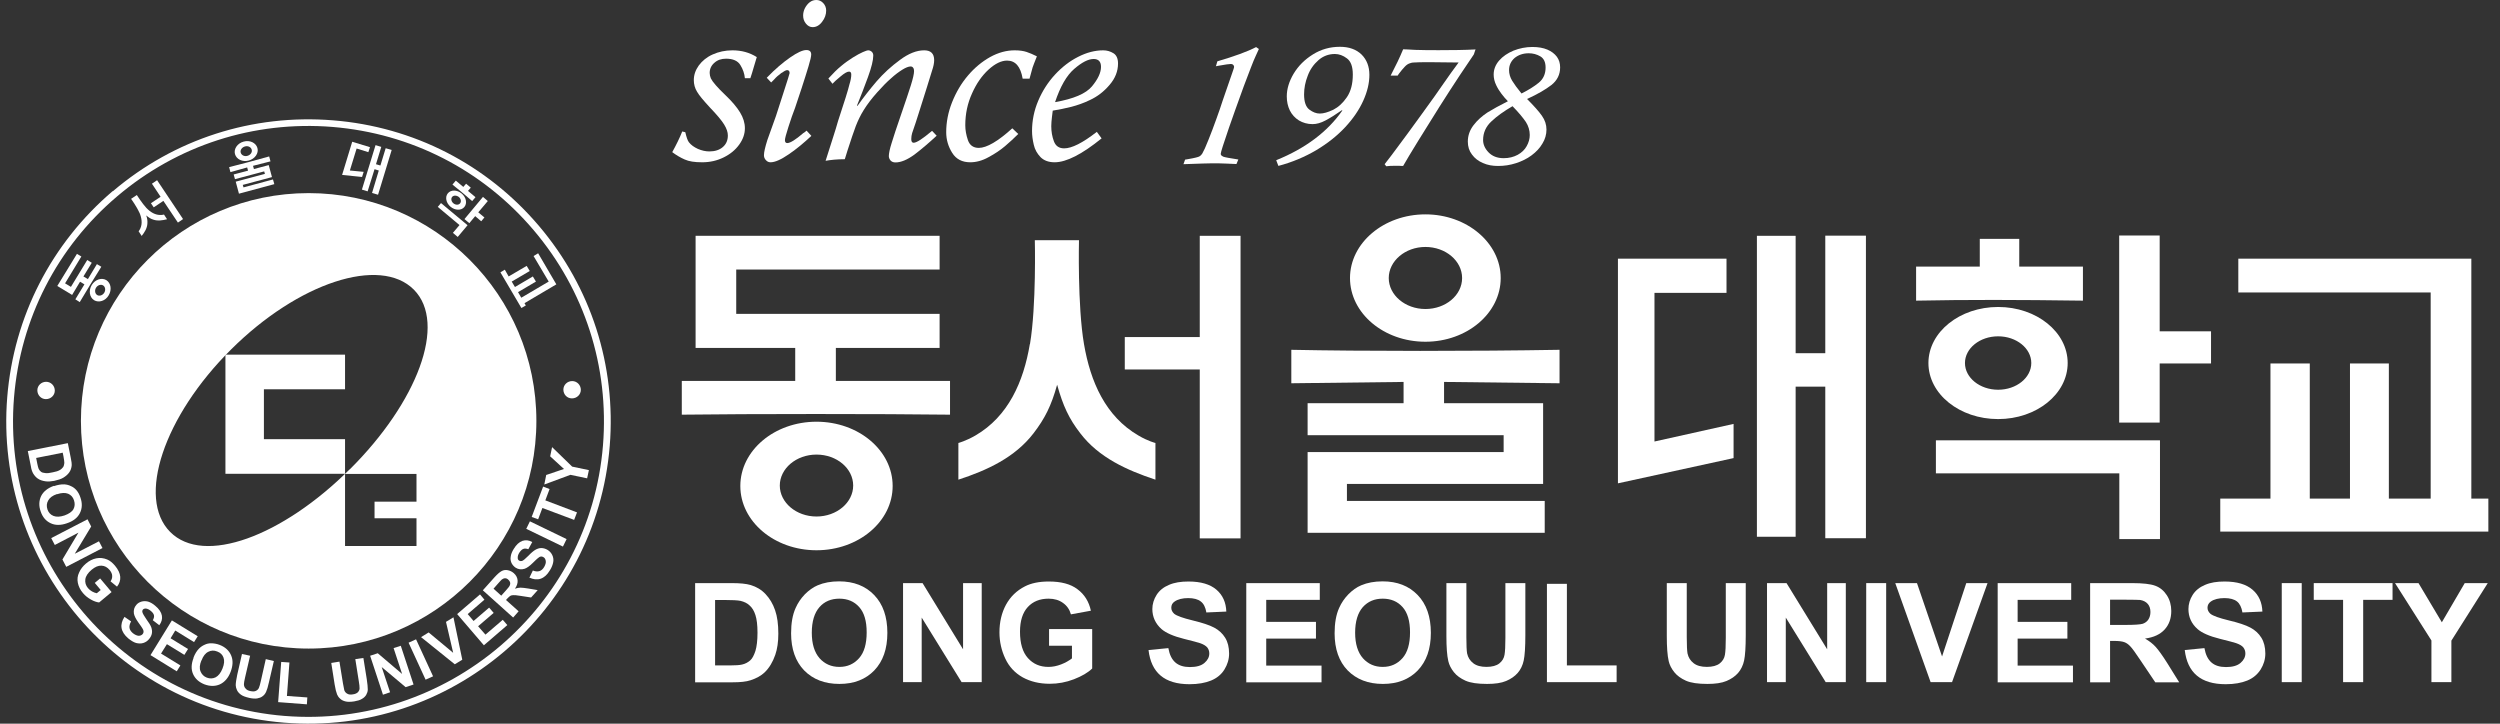 <svg width="114" height="33" viewBox="0 0 114 33" fill="none" xmlns="http://www.w3.org/2000/svg">
<rect x="0" y="0" width="114" height="33" fill="#333333" stroke="none"/>
<g clip-path="url(#clip0_6972_72096)">
<path d="M34.214 3.566H33.967C33.947 3.359 33.88 3.158 33.759 2.964C33.645 2.777 33.425 2.676 33.11 2.676C32.889 2.676 32.715 2.737 32.575 2.864C32.434 2.984 32.361 3.145 32.361 3.325C32.361 3.406 32.381 3.493 32.414 3.573C32.454 3.653 32.528 3.76 32.635 3.881C32.742 4.008 32.896 4.162 33.09 4.349C33.378 4.623 33.599 4.884 33.746 5.125C33.893 5.366 33.967 5.607 33.967 5.848C33.967 6.109 33.88 6.356 33.706 6.597C33.532 6.838 33.297 7.032 32.996 7.179C32.695 7.327 32.374 7.4 32.02 7.4C31.665 7.4 31.417 7.36 31.223 7.273C31.023 7.186 30.835 7.072 30.654 6.938C30.842 6.597 30.996 6.283 31.11 5.995L31.25 6.029C31.304 6.263 31.357 6.417 31.417 6.49C31.511 6.611 31.651 6.711 31.826 6.791C31.999 6.865 32.173 6.905 32.347 6.905C32.602 6.905 32.809 6.838 32.963 6.704C33.117 6.57 33.19 6.396 33.19 6.176C33.19 6.029 33.137 5.868 33.023 5.681C32.909 5.493 32.695 5.239 32.374 4.904C32.08 4.583 31.879 4.349 31.785 4.182C31.685 4.021 31.638 3.841 31.638 3.653C31.638 3.419 31.712 3.198 31.866 2.984C32.02 2.777 32.227 2.603 32.501 2.482C32.769 2.362 33.07 2.295 33.398 2.295C33.813 2.295 34.181 2.395 34.509 2.603C34.482 2.683 34.442 2.824 34.381 3.031C34.321 3.238 34.268 3.419 34.214 3.573V3.566Z" fill="white"/>
<path d="M36.79 5.968L36.998 6.196C36.67 6.504 36.335 6.785 35.974 7.032C35.613 7.28 35.338 7.4 35.138 7.4C35.057 7.4 34.99 7.373 34.93 7.307C34.87 7.246 34.836 7.173 34.836 7.079C34.836 6.939 34.89 6.711 34.99 6.39L35.385 5.286C35.412 5.206 35.519 4.864 35.713 4.269C35.907 3.667 36.007 3.359 36.007 3.332C36.007 3.245 35.967 3.198 35.894 3.198C35.84 3.198 35.753 3.245 35.626 3.332C35.505 3.419 35.392 3.519 35.305 3.62L35.164 3.76L34.964 3.546C35.345 3.151 35.7 2.85 36.027 2.623C36.355 2.395 36.603 2.282 36.77 2.282C36.917 2.282 36.991 2.349 36.991 2.489C36.991 2.569 36.951 2.75 36.87 3.018C36.79 3.292 36.683 3.62 36.556 4.015C36.422 4.409 36.328 4.71 36.255 4.918C36.161 5.159 36.061 5.446 35.954 5.781C35.847 6.116 35.793 6.316 35.793 6.39C35.793 6.477 35.827 6.524 35.9 6.524C36.034 6.524 36.282 6.37 36.63 6.069C36.65 6.062 36.676 6.042 36.71 6.015C36.743 5.988 36.77 5.968 36.783 5.955L36.79 5.968ZM37.225 0C37.346 0 37.453 0.047 37.54 0.141C37.627 0.234 37.673 0.348 37.673 0.482C37.673 0.662 37.613 0.836 37.486 0.997C37.366 1.158 37.218 1.238 37.058 1.238C36.937 1.238 36.837 1.184 36.75 1.077C36.663 0.97 36.623 0.85 36.623 0.709C36.623 0.595 36.65 0.482 36.703 0.375C36.757 0.274 36.824 0.181 36.917 0.107C37.011 0.033 37.111 0 37.225 0Z" fill="white"/>
<path d="M42.504 5.968L42.712 6.189C42.364 6.51 42.029 6.798 41.702 7.046C41.374 7.286 41.086 7.407 40.832 7.407C40.731 7.407 40.658 7.373 40.604 7.313C40.557 7.253 40.531 7.186 40.531 7.119C40.531 6.999 40.571 6.798 40.658 6.524C40.738 6.249 40.885 5.821 41.086 5.232C41.287 4.643 41.441 4.195 41.534 3.894C41.628 3.593 41.681 3.372 41.681 3.238C41.681 3.171 41.668 3.125 41.635 3.084C41.608 3.044 41.568 3.031 41.521 3.031C41.434 3.031 41.307 3.078 41.146 3.178C40.986 3.279 40.812 3.406 40.631 3.573C40.444 3.733 40.236 3.948 40.002 4.209C39.734 4.51 39.534 4.777 39.386 5.018C39.239 5.252 39.125 5.493 39.025 5.747C38.931 6.002 38.804 6.37 38.65 6.851C38.584 7.072 38.543 7.206 38.523 7.26C38.162 7.26 37.867 7.293 37.647 7.333C37.707 7.146 37.827 6.771 38.001 6.223C38.021 6.156 38.062 6.042 38.115 5.861C38.169 5.687 38.202 5.574 38.215 5.52C38.503 4.65 38.677 4.095 38.731 3.861C38.791 3.673 38.818 3.519 38.818 3.399C38.818 3.312 38.784 3.265 38.717 3.265C38.63 3.265 38.503 3.339 38.329 3.486C38.155 3.626 38.035 3.74 37.961 3.82L37.774 3.58C37.988 3.345 38.182 3.151 38.356 3.011C38.53 2.864 38.711 2.737 38.891 2.623C39.072 2.509 39.226 2.429 39.346 2.375C39.467 2.322 39.547 2.295 39.594 2.295C39.654 2.295 39.708 2.322 39.754 2.362C39.801 2.409 39.821 2.462 39.821 2.536C39.821 2.743 39.741 3.071 39.58 3.513C39.42 3.954 39.253 4.383 39.079 4.811L39.099 4.831C39.373 4.443 39.667 4.068 39.975 3.707C40.283 3.352 40.638 3.024 41.032 2.737C41.427 2.442 41.795 2.295 42.143 2.295C42.444 2.295 42.598 2.442 42.598 2.743C42.598 2.877 42.565 3.038 42.498 3.232C42.484 3.279 42.404 3.533 42.264 3.988C42.123 4.443 42.023 4.751 41.969 4.924C41.916 5.098 41.849 5.313 41.762 5.574C41.675 5.834 41.621 6.002 41.594 6.069C41.568 6.156 41.554 6.243 41.554 6.343C41.554 6.45 41.588 6.51 41.661 6.51C41.795 6.51 42.069 6.33 42.484 5.982L42.504 5.968Z" fill="white"/>
<path d="M46.158 5.848L46.432 6.109C46.245 6.296 46.044 6.483 45.83 6.664C45.616 6.845 45.368 7.012 45.08 7.166C44.793 7.327 44.512 7.4 44.244 7.4C43.876 7.4 43.602 7.26 43.421 6.972C43.24 6.684 43.147 6.37 43.147 6.029C43.147 5.574 43.234 5.119 43.414 4.664C43.595 4.209 43.836 3.8 44.137 3.446C44.438 3.091 44.779 2.81 45.147 2.603C45.522 2.395 45.897 2.295 46.271 2.295C46.492 2.295 46.673 2.322 46.813 2.369C46.954 2.415 47.108 2.482 47.282 2.569C47.181 2.817 47.121 2.984 47.088 3.071C47.061 3.158 47.014 3.332 46.947 3.586H46.633C46.539 3.038 46.305 2.763 45.923 2.763C45.663 2.763 45.382 2.897 45.08 3.171C44.779 3.446 44.525 3.807 44.324 4.262C44.117 4.717 44.017 5.199 44.017 5.714C44.017 5.928 44.057 6.156 44.137 6.39C44.217 6.624 44.385 6.744 44.632 6.744C44.993 6.744 45.509 6.443 46.164 5.848H46.158Z" fill="white"/>
<path d="M50.012 6.008L50.233 6.31C49.343 7.032 48.627 7.4 48.091 7.4C47.817 7.4 47.603 7.32 47.449 7.166C47.295 7.005 47.188 6.818 47.141 6.604C47.088 6.383 47.061 6.176 47.061 5.975C47.061 5.5 47.155 5.038 47.342 4.597C47.529 4.155 47.784 3.754 48.105 3.406C48.426 3.058 48.781 2.783 49.169 2.589C49.55 2.395 49.931 2.295 50.306 2.295C50.48 2.295 50.634 2.342 50.775 2.429C50.915 2.516 50.982 2.676 50.982 2.897C50.982 3.245 50.855 3.573 50.594 3.874C50.333 4.182 50.032 4.409 49.697 4.563C49.423 4.697 49.135 4.797 48.854 4.871C48.566 4.945 48.285 4.998 48.005 5.045C48.005 5.058 47.991 5.152 47.971 5.319C47.951 5.487 47.938 5.634 47.938 5.754C47.938 6.002 47.978 6.229 48.058 6.443C48.138 6.657 48.292 6.765 48.526 6.765C48.874 6.765 49.369 6.517 50.012 6.015V6.008ZM48.111 4.657C48.955 4.51 49.517 4.269 49.791 3.941C50.065 3.613 50.206 3.312 50.206 3.051C50.206 2.81 50.092 2.69 49.871 2.69C49.624 2.69 49.329 2.844 48.981 3.145C48.633 3.446 48.346 3.954 48.111 4.657Z" fill="white"/>
<path d="M55.445 3.024L55.512 2.796C56.288 2.569 56.877 2.355 57.278 2.147L57.405 2.234C57.312 2.442 57.225 2.623 57.164 2.77C57.104 2.924 57.011 3.151 56.897 3.459C56.776 3.767 56.656 4.095 56.535 4.436C56.408 4.777 56.248 5.239 56.04 5.828C55.793 6.55 55.666 6.945 55.666 7.012C55.666 7.039 55.672 7.065 55.692 7.085C55.712 7.105 55.746 7.126 55.786 7.146C55.853 7.172 56.08 7.213 56.468 7.273L56.382 7.48C56.275 7.473 56.127 7.467 55.94 7.46C55.692 7.447 55.465 7.447 55.271 7.447C55.13 7.447 54.695 7.46 53.966 7.487L54.04 7.279C54.04 7.279 54.087 7.273 54.16 7.259C54.321 7.233 54.441 7.206 54.528 7.186C54.615 7.166 54.675 7.146 54.715 7.119C54.749 7.092 54.789 7.059 54.822 7.005C54.889 6.891 54.983 6.691 55.103 6.383C55.224 6.082 55.344 5.767 55.458 5.446C55.579 5.125 55.672 4.837 55.753 4.59L56.234 3.198C56.261 3.118 56.275 3.071 56.275 3.051C56.275 3.017 56.261 2.984 56.234 2.957C56.208 2.93 56.174 2.917 56.127 2.917C56.054 2.917 55.866 2.944 55.572 2.997C55.485 3.011 55.438 3.024 55.425 3.024H55.445Z" fill="white"/>
<path d="M58.295 7.567L58.195 7.306C59.533 6.764 60.537 6.008 61.212 5.038L61.192 5.024C60.905 5.225 60.657 5.379 60.443 5.493C60.229 5.606 60.035 5.66 59.854 5.66C59.62 5.66 59.413 5.6 59.232 5.493C59.051 5.379 58.911 5.225 58.817 5.038C58.723 4.844 58.677 4.63 58.677 4.395C58.677 4.054 58.784 3.706 58.991 3.358C59.205 3.004 59.493 2.716 59.868 2.482C60.242 2.248 60.65 2.134 61.099 2.134C61.52 2.134 61.848 2.254 62.089 2.488C62.323 2.723 62.444 3.03 62.444 3.412C62.444 3.793 62.35 4.181 62.163 4.596C61.975 5.011 61.701 5.412 61.346 5.794C60.985 6.182 60.55 6.53 60.028 6.844C59.506 7.152 58.924 7.4 58.288 7.567H58.295ZM61.688 3.398C61.688 3.037 61.6 2.796 61.42 2.662C61.246 2.529 61.059 2.462 60.871 2.462C60.59 2.462 60.336 2.555 60.122 2.743C59.908 2.93 59.74 3.164 59.633 3.452C59.52 3.74 59.466 4.021 59.466 4.308C59.466 4.643 59.546 4.877 59.707 4.998C59.868 5.118 60.022 5.178 60.182 5.178C60.356 5.178 60.557 5.118 60.798 5.004C61.032 4.884 61.239 4.696 61.42 4.429C61.6 4.161 61.688 3.82 61.688 3.405V3.398Z" fill="white"/>
<path d="M67.288 2.241L67.207 2.482C67.06 2.696 66.846 3.017 66.558 3.446C66.271 3.881 65.963 4.356 65.629 4.884C65.294 5.413 64.973 5.928 64.665 6.43C64.357 6.932 64.13 7.306 63.983 7.567C63.976 7.567 63.949 7.567 63.916 7.567C63.889 7.567 63.849 7.561 63.809 7.561C63.768 7.561 63.735 7.561 63.701 7.561C63.675 7.561 63.635 7.561 63.588 7.561C63.474 7.561 63.347 7.561 63.213 7.581L63.139 7.487C63.353 7.213 63.528 6.985 63.648 6.818C64.016 6.323 64.404 5.801 64.812 5.232C65.22 4.67 65.428 4.376 65.434 4.369C65.515 4.255 65.615 4.108 65.742 3.927C65.869 3.747 66.01 3.539 66.17 3.318C66.331 3.091 66.445 2.937 66.512 2.85C65.388 2.83 64.712 2.83 64.478 2.85C64.397 2.85 64.324 2.87 64.257 2.897C64.19 2.924 64.123 2.971 64.056 3.044C63.983 3.118 63.895 3.225 63.788 3.365C63.762 3.412 63.748 3.432 63.735 3.446H63.414C63.641 3.011 63.835 2.609 63.983 2.248C64.069 2.248 64.136 2.255 64.183 2.255C64.23 2.255 64.357 2.261 64.551 2.275C64.886 2.288 65.24 2.288 65.622 2.288C66.224 2.288 66.779 2.281 67.274 2.255L67.288 2.241Z" fill="white"/>
<path d="M69.63 4.51C69.944 4.825 70.172 5.079 70.312 5.28C70.453 5.48 70.519 5.688 70.519 5.909C70.519 6.129 70.459 6.35 70.332 6.551C70.212 6.758 70.044 6.932 69.837 7.086C69.63 7.24 69.395 7.354 69.128 7.441C68.86 7.528 68.593 7.568 68.311 7.568C68.057 7.568 67.83 7.528 67.622 7.434C67.415 7.347 67.248 7.22 67.121 7.046C66.993 6.879 66.933 6.685 66.933 6.457C66.933 6.183 67.02 5.935 67.194 5.708C67.368 5.48 67.582 5.293 67.823 5.132C68.071 4.979 68.385 4.805 68.76 4.617C68.653 4.51 68.559 4.396 68.472 4.283C68.385 4.169 68.298 4.035 68.225 3.881C68.151 3.727 68.111 3.567 68.111 3.4C68.111 3.172 68.191 2.958 68.358 2.764C68.526 2.57 68.746 2.423 69.014 2.309C69.288 2.202 69.576 2.142 69.877 2.142C70.145 2.142 70.372 2.182 70.56 2.262C70.747 2.342 70.888 2.449 70.995 2.59C71.095 2.73 71.142 2.891 71.142 3.072C71.142 3.4 71.008 3.667 70.747 3.875C70.479 4.082 70.111 4.296 69.643 4.51H69.63ZM68.967 4.845C68.586 5.066 68.265 5.293 68.01 5.534C67.756 5.768 67.629 6.056 67.629 6.384C67.629 6.584 67.709 6.772 67.876 6.946C68.044 7.12 68.271 7.213 68.566 7.213C68.807 7.213 69.021 7.16 69.208 7.059C69.389 6.959 69.529 6.825 69.616 6.665C69.71 6.497 69.757 6.33 69.757 6.156C69.757 5.949 69.697 5.748 69.583 5.567C69.462 5.387 69.262 5.139 68.967 4.838V4.845ZM69.382 4.263C69.69 4.109 69.951 3.948 70.165 3.774C70.379 3.6 70.479 3.366 70.479 3.078C70.479 2.837 70.399 2.663 70.239 2.57C70.078 2.476 69.904 2.429 69.71 2.429C69.456 2.429 69.242 2.503 69.067 2.643C68.9 2.791 68.813 2.971 68.813 3.199C68.813 3.359 68.86 3.527 68.954 3.681C69.047 3.834 69.188 4.028 69.375 4.256L69.382 4.263Z" fill="white"/>
<path d="M94.982 13.71C92.044 13.669 89.662 13.663 87.374 13.71V12.157H90.278V10.893H92.078V12.157H94.982V13.71Z" fill="white"/>
<path d="M54.709 10.753H56.569V24.55H54.709V16.848H51.29V15.37H54.709V10.753Z" fill="white"/>
<path d="M83.233 10.746H85.086V24.543H83.233V17.631H81.881V24.476H80.115V10.753H81.881V16.106H83.233V10.746Z" fill="white"/>
<path d="M100.823 15.108V16.574H98.481V19.27H96.635V10.739H98.481V15.108H100.823Z" fill="white"/>
<path d="M75.444 20.133L79.051 19.33V20.889L73.778 22.04V11.796H78.729V13.355H75.444V20.133Z" fill="white"/>
<path d="M88.277 20.079H98.495V24.582H96.641V21.585H88.277V20.079Z" fill="white"/>
<path d="M71.109 17.477L65.849 17.416V18.387H70.366V22.067H61.42V22.843H70.439V24.295H59.627V20.615H68.566V19.845H59.627V18.387H64.003V17.416L58.884 17.477V15.951C62.142 16.018 67.221 16.018 71.115 15.951V17.477H71.109Z" fill="white"/>
<path d="M38.122 17.37H43.321V18.909C40.256 18.869 34.147 18.869 31.09 18.909V17.37H36.262V15.865H31.719V10.753H42.846V12.292H33.572V14.312H42.846V15.865H38.115V17.37H38.122Z" fill="white"/>
<path d="M46.961 15.69C46.673 17.41 45.977 18.989 44.478 19.859C44.037 20.113 43.702 20.2 43.702 20.2V21.873C45.014 21.445 46.278 20.863 47.128 19.759C47.643 19.089 47.938 18.507 48.205 17.544C48.473 18.507 48.747 19.096 49.262 19.759C50.105 20.863 51.377 21.438 52.688 21.873V20.2C52.688 20.2 52.354 20.12 51.912 19.859C50.413 18.989 49.724 17.41 49.43 15.69C49.129 13.937 49.202 10.953 49.202 10.953H47.188C47.188 10.953 47.262 13.931 46.967 15.69H46.961Z" fill="white"/>
<path d="M37.232 25.092C39.152 25.092 40.705 23.78 40.705 22.161C40.705 20.542 39.152 19.23 37.232 19.23C35.312 19.23 33.759 20.542 33.759 22.161C33.759 23.78 35.312 25.092 37.232 25.092ZM37.232 20.729C38.162 20.729 38.905 21.365 38.905 22.141C38.905 22.917 38.155 23.553 37.232 23.553C36.309 23.553 35.559 22.917 35.559 22.141C35.559 21.365 36.309 20.729 37.232 20.729Z" fill="white"/>
<path d="M91.115 19.11C92.868 19.11 94.286 17.966 94.286 16.554C94.286 15.142 92.868 13.998 91.115 13.998C89.362 13.998 87.936 15.142 87.936 16.554C87.936 17.966 89.355 19.11 91.115 19.11ZM91.115 15.336C91.951 15.336 92.627 15.885 92.627 16.554C92.627 17.223 91.951 17.772 91.115 17.772C90.278 17.772 89.602 17.223 89.602 16.554C89.602 15.885 90.278 15.336 91.115 15.336Z" fill="white"/>
<path d="M64.999 15.583C66.9 15.583 68.432 14.278 68.432 12.679C68.432 11.08 66.893 9.775 64.999 9.775C63.106 9.775 61.56 11.073 61.56 12.679C61.56 14.285 63.099 15.583 64.999 15.583ZM64.999 11.261C65.923 11.261 66.672 11.896 66.672 12.679C66.672 13.462 65.923 14.091 64.999 14.091C64.076 14.091 63.327 13.455 63.327 12.679C63.327 11.903 64.076 11.261 64.999 11.261Z" fill="white"/>
<path d="M112.693 22.736V11.796H102.067V13.335H110.839V22.736H108.932V16.573H107.159V22.736H105.326V16.573H103.533V22.736H101.244V24.241H113.469V22.736H112.693Z" fill="white"/>
<path d="M31.698 26.59H33.364C33.739 26.59 34.027 26.617 34.227 26.677C34.495 26.757 34.723 26.891 34.91 27.092C35.097 27.292 35.245 27.533 35.345 27.828C35.445 28.115 35.492 28.47 35.492 28.898C35.492 29.273 35.445 29.594 35.352 29.862C35.238 30.19 35.077 30.457 34.87 30.658C34.709 30.812 34.495 30.932 34.227 31.019C34.027 31.086 33.752 31.113 33.418 31.113H31.698V26.596V26.59ZM32.608 27.353V30.343H33.291C33.545 30.343 33.726 30.33 33.839 30.303C33.987 30.27 34.107 30.203 34.207 30.116C34.308 30.029 34.381 29.882 34.448 29.681C34.508 29.48 34.542 29.206 34.542 28.851C34.542 28.497 34.508 28.236 34.448 28.049C34.388 27.861 34.301 27.714 34.187 27.614C34.08 27.506 33.933 27.44 33.766 27.399C33.639 27.373 33.391 27.359 33.016 27.359H32.608V27.353Z" fill="white"/>
<path d="M36.074 28.878C36.074 28.417 36.141 28.029 36.282 27.721C36.382 27.493 36.523 27.286 36.703 27.099C36.884 26.918 37.078 26.777 37.285 26.69C37.566 26.57 37.894 26.51 38.262 26.51C38.931 26.51 39.46 26.717 39.861 27.132C40.263 27.547 40.464 28.122 40.464 28.858C40.464 29.594 40.263 30.156 39.868 30.571C39.473 30.979 38.945 31.187 38.276 31.187C37.606 31.187 37.071 30.979 36.67 30.571C36.275 30.163 36.074 29.594 36.074 28.878ZM37.018 28.852C37.018 29.36 37.138 29.748 37.372 30.016C37.606 30.277 37.908 30.411 38.276 30.411C38.644 30.411 38.938 30.277 39.172 30.016C39.406 29.755 39.52 29.36 39.52 28.838C39.52 28.316 39.406 27.935 39.179 27.681C38.951 27.426 38.65 27.299 38.276 27.299C37.901 27.299 37.593 27.426 37.366 27.687C37.138 27.948 37.018 28.336 37.018 28.852Z" fill="white"/>
<path d="M41.179 31.106V26.59H42.069L43.916 29.608V26.59H44.766V31.106H43.849L42.029 28.162V31.106H41.179Z" fill="white"/>
<path d="M47.837 29.447V28.684H49.804V30.484C49.61 30.672 49.336 30.832 48.974 30.973C48.613 31.113 48.245 31.18 47.87 31.18C47.395 31.18 46.987 31.08 46.633 30.886C46.278 30.685 46.017 30.404 45.843 30.036C45.669 29.668 45.575 29.267 45.575 28.832C45.575 28.363 45.676 27.942 45.87 27.581C46.071 27.212 46.358 26.931 46.74 26.737C47.027 26.59 47.389 26.517 47.824 26.517C48.386 26.517 48.821 26.63 49.135 26.871C49.45 27.105 49.657 27.433 49.744 27.848L48.834 28.015C48.774 27.795 48.653 27.621 48.473 27.494C48.299 27.366 48.078 27.299 47.817 27.299C47.416 27.299 47.101 27.427 46.867 27.681C46.633 27.935 46.512 28.31 46.512 28.805C46.512 29.34 46.633 29.742 46.873 30.009C47.114 30.277 47.422 30.411 47.81 30.411C48.004 30.411 48.192 30.371 48.386 30.297C48.58 30.223 48.74 30.13 48.881 30.023V29.447H47.837Z" fill="white"/>
<path d="M52.387 29.641L53.277 29.554C53.33 29.855 53.437 30.07 53.598 30.21C53.759 30.351 53.986 30.418 54.26 30.418C54.555 30.418 54.776 30.357 54.923 30.23C55.07 30.103 55.144 29.962 55.144 29.795C55.144 29.688 55.11 29.601 55.05 29.521C54.983 29.447 54.876 29.38 54.722 29.327C54.615 29.293 54.374 29.227 53.993 29.133C53.504 29.012 53.163 28.858 52.962 28.684C52.688 28.437 52.547 28.129 52.547 27.774C52.547 27.547 52.614 27.326 52.742 27.125C52.869 26.925 53.063 26.771 53.304 26.671C53.551 26.563 53.846 26.517 54.194 26.517C54.762 26.517 55.184 26.644 55.471 26.891C55.759 27.139 55.906 27.473 55.92 27.888L55.01 27.928C54.97 27.694 54.889 27.527 54.755 27.427C54.628 27.326 54.434 27.273 54.18 27.273C53.926 27.273 53.705 27.326 53.558 27.433C53.458 27.5 53.411 27.594 53.411 27.714C53.411 27.821 53.458 27.908 53.544 27.989C53.658 28.082 53.939 28.183 54.381 28.29C54.822 28.397 55.15 28.504 55.364 28.618C55.578 28.731 55.746 28.885 55.866 29.079C55.987 29.273 56.047 29.514 56.047 29.802C56.047 30.063 55.973 30.304 55.833 30.531C55.692 30.759 55.485 30.926 55.224 31.033C54.963 31.14 54.635 31.2 54.24 31.2C53.672 31.2 53.23 31.067 52.922 30.805C52.614 30.545 52.434 30.157 52.373 29.648L52.387 29.641Z" fill="white"/>
<path d="M56.83 31.106V26.59H60.182V27.353H57.74V28.356H60.008V29.119H57.74V30.35H60.262V31.113H56.823L56.83 31.106Z" fill="white"/>
<path d="M60.858 28.878C60.858 28.417 60.925 28.029 61.065 27.721C61.166 27.493 61.306 27.286 61.487 27.099C61.667 26.918 61.861 26.777 62.069 26.69C62.35 26.57 62.678 26.51 63.046 26.51C63.715 26.51 64.243 26.717 64.645 27.132C65.046 27.547 65.247 28.122 65.247 28.858C65.247 29.594 65.046 30.156 64.651 30.571C64.257 30.979 63.728 31.187 63.059 31.187C62.39 31.187 61.855 30.979 61.453 30.571C61.058 30.163 60.858 29.594 60.858 28.878ZM61.794 28.852C61.794 29.36 61.915 29.748 62.149 30.016C62.383 30.277 62.684 30.411 63.052 30.411C63.42 30.411 63.715 30.277 63.949 30.016C64.183 29.755 64.297 29.36 64.297 28.838C64.297 28.316 64.183 27.935 63.956 27.681C63.728 27.426 63.427 27.299 63.052 27.299C62.678 27.299 62.377 27.426 62.142 27.687C61.915 27.948 61.794 28.336 61.794 28.852Z" fill="white"/>
<path d="M65.95 26.59H66.866V29.039C66.866 29.427 66.879 29.681 66.9 29.795C66.94 29.982 67.033 30.129 67.181 30.243C67.328 30.357 67.528 30.41 67.783 30.41C68.037 30.41 68.238 30.357 68.372 30.25C68.505 30.143 68.579 30.016 68.606 29.862C68.633 29.708 68.646 29.454 68.646 29.092V26.59H69.556V28.965C69.556 29.507 69.529 29.895 69.482 30.116C69.436 30.337 69.342 30.531 69.208 30.685C69.074 30.839 68.9 30.959 68.679 31.053C68.459 31.146 68.171 31.187 67.81 31.187C67.381 31.187 67.053 31.14 66.826 31.039C66.605 30.939 66.424 30.812 66.297 30.651C66.17 30.491 66.083 30.323 66.043 30.149C65.983 29.889 65.956 29.507 65.956 29.005V26.596L65.95 26.59Z" fill="white"/>
<path d="M70.54 31.106V26.623H71.45V30.343H73.718V31.106H70.54Z" fill="white"/>
<path d="M76.006 26.59H76.916V29.039C76.916 29.427 76.93 29.681 76.95 29.795C76.99 29.982 77.083 30.129 77.231 30.243C77.378 30.357 77.579 30.41 77.833 30.41C78.087 30.41 78.288 30.357 78.422 30.25C78.555 30.143 78.629 30.016 78.656 29.862C78.683 29.708 78.696 29.454 78.696 29.092V26.59H79.606V28.965C79.606 29.507 79.579 29.895 79.532 30.116C79.485 30.337 79.392 30.531 79.258 30.685C79.124 30.839 78.95 30.959 78.729 31.053C78.508 31.146 78.214 31.187 77.859 31.187C77.431 31.187 77.103 31.14 76.876 31.039C76.655 30.939 76.475 30.812 76.347 30.651C76.22 30.491 76.133 30.323 76.093 30.149C76.033 29.889 76.006 29.507 76.006 29.005V26.596V26.59Z" fill="white"/>
<path d="M80.576 31.106V26.59H81.466L83.319 29.608V26.59H84.169V31.106H83.252L81.432 28.162V31.106H80.583H80.576Z" fill="white"/>
<path d="M85.099 31.106V26.59H86.009V31.106H85.099Z" fill="white"/>
<path d="M88.036 31.106L86.424 26.59H87.414L88.558 29.935L89.662 26.59H90.632L89.013 31.106H88.036Z" fill="white"/>
<path d="M91.094 31.106V26.59H94.447V27.353H92.004V28.356H94.273V29.119H92.004V30.35H94.527V31.113H91.088L91.094 31.106Z" fill="white"/>
<path d="M95.31 31.106V26.59H97.23C97.712 26.59 98.066 26.63 98.28 26.71C98.501 26.791 98.675 26.938 98.809 27.145C98.943 27.353 99.01 27.593 99.01 27.861C99.01 28.202 98.909 28.483 98.709 28.704C98.508 28.925 98.213 29.066 97.812 29.119C98.013 29.233 98.173 29.36 98.3 29.5C98.428 29.641 98.602 29.882 98.822 30.23L99.371 31.113H98.28L97.618 30.129C97.384 29.775 97.223 29.554 97.136 29.467C97.049 29.373 96.956 29.313 96.862 29.28C96.768 29.246 96.614 29.226 96.4 29.226H96.219V31.113H95.31V31.106ZM96.219 28.497H96.895C97.33 28.497 97.605 28.477 97.712 28.443C97.819 28.403 97.906 28.343 97.966 28.249C98.026 28.155 98.06 28.042 98.06 27.908C98.06 27.754 98.019 27.634 97.939 27.54C97.859 27.446 97.745 27.386 97.598 27.359C97.524 27.353 97.303 27.346 96.929 27.346H96.219V28.49V28.497Z" fill="white"/>
<path d="M99.632 29.641L100.522 29.554C100.575 29.855 100.682 30.07 100.843 30.21C101.004 30.351 101.224 30.418 101.505 30.418C101.8 30.418 102.021 30.357 102.168 30.23C102.315 30.103 102.389 29.962 102.389 29.795C102.389 29.688 102.355 29.601 102.295 29.521C102.235 29.447 102.121 29.38 101.967 29.327C101.86 29.293 101.619 29.227 101.238 29.133C100.749 29.012 100.401 28.858 100.207 28.684C99.926 28.437 99.793 28.129 99.793 27.774C99.793 27.547 99.859 27.326 99.987 27.125C100.114 26.925 100.308 26.771 100.549 26.671C100.796 26.563 101.091 26.517 101.438 26.517C102.007 26.517 102.429 26.644 102.716 26.891C103.004 27.139 103.151 27.473 103.165 27.888L102.255 27.928C102.215 27.694 102.134 27.527 102.007 27.427C101.88 27.326 101.686 27.273 101.432 27.273C101.178 27.273 100.957 27.326 100.81 27.433C100.716 27.5 100.662 27.594 100.662 27.714C100.662 27.821 100.709 27.908 100.796 27.989C100.91 28.082 101.191 28.183 101.633 28.29C102.081 28.397 102.402 28.504 102.616 28.618C102.83 28.731 102.998 28.885 103.118 29.079C103.238 29.273 103.299 29.514 103.299 29.802C103.299 30.063 103.225 30.304 103.084 30.531C102.937 30.759 102.737 30.926 102.476 31.033C102.215 31.14 101.887 31.2 101.492 31.2C100.923 31.2 100.482 31.067 100.174 30.805C99.866 30.545 99.686 30.157 99.625 29.648L99.632 29.641Z" fill="white"/>
<path d="M104.048 31.106V26.59H104.958V31.106H104.048Z" fill="white"/>
<path d="M106.845 31.106V27.353H105.507V26.59H109.1V27.353H107.761V31.106H106.845Z" fill="white"/>
<path d="M110.873 31.106V29.206L109.213 26.59H110.284L111.348 28.376L112.392 26.59H113.442L111.783 29.213V31.106H110.873Z" fill="white"/>
<path d="M10.28 16.172H15.734V17.751H12.034V20.026H15.734V21.605H10.28V16.172Z" fill="white"/>
<path d="M14.074 8.806C8.34 8.806 3.69 13.456 3.69 19.19C3.69 24.924 8.34 29.575 14.074 29.575C19.809 29.575 24.459 24.924 24.459 19.19C24.459 13.456 19.809 8.806 14.074 8.806ZM18.992 24.898H15.734V23.666V22.877V21.612H18.992V22.877H17.079V23.633H18.992V24.898ZM15.941 21.405C12.877 24.456 9.29 25.801 7.758 24.255C6.226 22.71 7.464 18.989 10.535 15.938C13.599 12.887 17.333 11.663 18.872 13.208C20.404 14.754 19.019 18.354 15.948 21.405H15.941Z" fill="white"/>
<path d="M5.142 8.712C2.338 11.101 0.632 14.433 0.331 18.099C-0.285 25.674 5.376 32.338 12.95 32.953C20.524 33.569 27.189 27.908 27.804 20.334C28.099 16.668 26.954 13.101 24.573 10.298C22.191 7.494 18.858 5.781 15.185 5.487C11.518 5.192 7.952 6.337 5.148 8.719L5.142 8.712ZM12.97 32.646C5.57 32.043 0.037 25.526 0.639 18.126C0.933 14.54 2.599 11.281 5.343 8.953C8.086 6.624 11.572 5.5 15.158 5.788C18.745 6.082 22.003 7.748 24.332 10.492C26.66 13.235 27.784 16.721 27.496 20.307C26.894 27.714 20.377 33.241 12.977 32.646H12.97Z" fill="white"/>
<path d="M2.097 18.2C2.318 18.2 2.499 18.026 2.499 17.812C2.499 17.591 2.325 17.41 2.104 17.41C1.883 17.41 1.703 17.584 1.703 17.798C1.703 18.019 1.877 18.2 2.091 18.2H2.097Z" fill="white"/>
<path d="M26.085 18.166C26.305 18.166 26.486 17.992 26.486 17.778C26.486 17.558 26.312 17.377 26.091 17.377C25.871 17.377 25.69 17.551 25.69 17.765C25.69 17.986 25.857 18.166 26.078 18.166H26.085Z" fill="white"/>
<path d="M3.094 20.214L3.228 20.883C3.262 21.037 3.275 21.157 3.268 21.237C3.255 21.351 3.222 21.452 3.155 21.545C3.088 21.639 3.001 21.712 2.894 21.779C2.787 21.846 2.646 21.887 2.472 21.927C2.325 21.953 2.191 21.967 2.071 21.947C1.93 21.927 1.81 21.887 1.709 21.813C1.636 21.759 1.569 21.686 1.509 21.585C1.469 21.512 1.428 21.405 1.408 21.264L1.268 20.568L3.094 20.207V20.214ZM2.86 20.642L1.649 20.883L1.703 21.157C1.723 21.258 1.743 21.331 1.763 21.378C1.79 21.431 1.823 21.478 1.87 21.512C1.91 21.545 1.977 21.565 2.064 21.572C2.151 21.585 2.265 21.572 2.405 21.538C2.546 21.512 2.653 21.478 2.72 21.438C2.793 21.398 2.84 21.351 2.88 21.298C2.914 21.244 2.927 21.177 2.934 21.11C2.934 21.057 2.921 20.956 2.894 20.809L2.86 20.642Z" fill="white"/>
<path d="M2.459 22.167C2.639 22.107 2.8 22.08 2.934 22.087C3.041 22.094 3.141 22.12 3.235 22.167C3.329 22.207 3.409 22.268 3.469 22.334C3.556 22.428 3.623 22.549 3.67 22.696C3.757 22.95 3.75 23.184 3.643 23.398C3.536 23.613 3.335 23.766 3.054 23.86C2.773 23.96 2.519 23.96 2.311 23.86C2.097 23.76 1.943 23.586 1.856 23.325C1.763 23.064 1.776 22.83 1.877 22.616C1.984 22.408 2.178 22.254 2.459 22.154V22.167ZM2.599 22.529C2.398 22.596 2.265 22.696 2.198 22.823C2.124 22.95 2.117 23.084 2.164 23.231C2.211 23.372 2.305 23.472 2.439 23.526C2.572 23.579 2.74 23.572 2.94 23.505C3.141 23.432 3.282 23.338 3.349 23.218C3.415 23.097 3.422 22.963 3.375 22.816C3.329 22.669 3.235 22.569 3.108 22.515C2.974 22.462 2.807 22.468 2.606 22.535L2.599 22.529Z" fill="white"/>
<path d="M2.338 24.536L3.991 23.68L4.158 24.008L3.409 25.252L4.513 24.683L4.674 24.991L3.021 25.848L2.847 25.513L3.576 24.289L2.499 24.851L2.338 24.543V24.536Z" fill="white"/>
<path d="M4.326 26.577L4.566 26.376L5.088 26.998L4.52 27.473C4.413 27.46 4.285 27.42 4.145 27.339C4.004 27.259 3.884 27.166 3.784 27.045C3.656 26.898 3.583 26.737 3.549 26.577C3.516 26.409 3.536 26.256 3.61 26.102C3.676 25.948 3.784 25.814 3.917 25.7C4.065 25.573 4.225 25.493 4.392 25.459C4.56 25.426 4.727 25.446 4.888 25.513C5.015 25.566 5.128 25.66 5.242 25.794C5.389 25.968 5.47 26.142 5.483 26.302C5.496 26.463 5.443 26.617 5.336 26.751L5.041 26.51C5.095 26.429 5.122 26.349 5.115 26.256C5.115 26.169 5.068 26.081 5.001 25.994C4.894 25.867 4.774 25.8 4.627 25.794C4.486 25.787 4.339 25.847 4.178 25.981C4.011 26.122 3.911 26.269 3.891 26.416C3.871 26.563 3.911 26.697 4.011 26.817C4.065 26.878 4.125 26.931 4.198 26.971C4.272 27.012 4.346 27.038 4.413 27.052L4.593 26.904L4.319 26.577H4.326Z" fill="white"/>
<path d="M5.677 28.129L5.978 28.336C5.918 28.444 5.891 28.544 5.905 28.631C5.918 28.718 5.971 28.798 6.058 28.872C6.152 28.945 6.239 28.985 6.319 28.992C6.4 28.992 6.46 28.965 6.507 28.912C6.534 28.878 6.547 28.845 6.547 28.798C6.547 28.758 6.534 28.711 6.493 28.651C6.467 28.611 6.413 28.524 6.313 28.39C6.192 28.223 6.125 28.082 6.105 27.975C6.085 27.821 6.119 27.694 6.219 27.58C6.279 27.507 6.36 27.46 6.453 27.433C6.547 27.406 6.647 27.406 6.754 27.433C6.861 27.467 6.968 27.527 7.075 27.62C7.256 27.768 7.356 27.922 7.383 28.076C7.41 28.229 7.363 28.377 7.263 28.51L6.968 28.283C7.015 28.203 7.035 28.122 7.022 28.062C7.009 27.995 6.962 27.928 6.881 27.861C6.801 27.794 6.721 27.754 6.641 27.748C6.594 27.748 6.554 27.761 6.52 27.794C6.493 27.828 6.48 27.868 6.493 27.915C6.507 27.975 6.567 28.082 6.674 28.236C6.788 28.39 6.861 28.51 6.895 28.597C6.928 28.691 6.942 28.785 6.928 28.872C6.915 28.965 6.868 29.059 6.794 29.146C6.728 29.226 6.641 29.287 6.534 29.32C6.426 29.354 6.319 29.347 6.206 29.32C6.092 29.287 5.978 29.213 5.851 29.113C5.67 28.959 5.57 28.798 5.543 28.637C5.516 28.47 5.563 28.303 5.677 28.129Z" fill="white"/>
<path d="M6.861 29.876L7.838 28.29L9.016 29.013L8.849 29.28L7.992 28.752L7.778 29.106L8.574 29.595L8.407 29.862L7.611 29.374L7.343 29.802L8.226 30.344L8.059 30.612L6.855 29.869L6.861 29.876Z" fill="white"/>
<path d="M8.822 29.99C8.889 29.816 8.976 29.675 9.076 29.575C9.15 29.501 9.237 29.441 9.33 29.401C9.424 29.354 9.524 29.334 9.618 29.334C9.745 29.334 9.879 29.354 10.019 29.408C10.274 29.508 10.448 29.669 10.541 29.889C10.635 30.11 10.622 30.358 10.515 30.639C10.408 30.92 10.24 31.107 10.026 31.207C9.812 31.301 9.578 31.301 9.324 31.207C9.069 31.107 8.895 30.947 8.802 30.732C8.708 30.518 8.721 30.271 8.828 29.996L8.822 29.99ZM9.183 30.117C9.103 30.311 9.089 30.478 9.143 30.612C9.196 30.746 9.29 30.846 9.431 30.9C9.571 30.953 9.705 30.947 9.832 30.886C9.959 30.819 10.066 30.686 10.146 30.485C10.227 30.284 10.24 30.123 10.193 29.99C10.146 29.856 10.053 29.762 9.906 29.709C9.758 29.648 9.625 29.655 9.498 29.722C9.37 29.782 9.263 29.916 9.19 30.117H9.183Z" fill="white"/>
<path d="M11.037 29.822L11.405 29.902L11.177 30.886C11.143 31.04 11.123 31.14 11.123 31.194C11.123 31.267 11.143 31.341 11.197 31.394C11.244 31.455 11.318 31.495 11.425 31.515C11.532 31.535 11.612 31.535 11.672 31.501C11.732 31.475 11.779 31.428 11.806 31.368C11.833 31.307 11.86 31.207 11.893 31.06L12.12 30.056L12.488 30.143L12.268 31.093C12.221 31.314 12.174 31.461 12.134 31.548C12.094 31.635 12.04 31.702 11.973 31.749C11.906 31.802 11.826 31.829 11.726 31.849C11.632 31.863 11.505 31.856 11.364 31.823C11.19 31.782 11.063 31.736 10.983 31.675C10.903 31.615 10.842 31.548 10.809 31.475C10.769 31.394 10.755 31.328 10.749 31.247C10.749 31.14 10.775 30.98 10.816 30.779L11.037 29.809V29.822Z" fill="white"/>
<path d="M12.683 32.024L12.823 30.184L13.198 30.21L13.084 31.736L14.014 31.803L13.994 32.117L12.689 32.017L12.683 32.024Z" fill="white"/>
<path d="M15.111 30.23L15.479 30.17L15.64 31.167C15.667 31.328 15.687 31.428 15.7 31.475C15.727 31.549 15.774 31.602 15.841 31.636C15.908 31.676 15.995 31.682 16.095 31.662C16.202 31.649 16.276 31.609 16.323 31.562C16.369 31.508 16.396 31.455 16.396 31.388C16.396 31.321 16.389 31.214 16.363 31.073L16.202 30.056L16.57 30.003L16.724 30.966C16.757 31.187 16.771 31.341 16.771 31.442C16.771 31.535 16.737 31.616 16.697 31.689C16.65 31.763 16.59 31.823 16.503 31.87C16.423 31.923 16.302 31.957 16.155 31.983C15.981 32.01 15.841 32.01 15.747 31.983C15.647 31.957 15.566 31.917 15.506 31.856C15.446 31.803 15.399 31.736 15.372 31.669C15.332 31.569 15.292 31.415 15.259 31.207L15.105 30.224L15.111 30.23Z" fill="white"/>
<path d="M17.46 31.669L16.878 29.902L17.226 29.788L18.336 30.732L17.948 29.554L18.276 29.447L18.858 31.214L18.497 31.334L17.406 30.418L17.788 31.568L17.453 31.682L17.46 31.669Z" fill="white"/>
<path d="M19.407 30.993L18.631 29.307L18.972 29.153L19.748 30.84L19.407 30.993Z" fill="white"/>
<path d="M20.738 30.291L19.2 29.053L19.547 28.839L20.665 29.769L20.337 28.357L20.678 28.149L21.08 30.083L20.738 30.291Z" fill="white"/>
<path d="M22.056 29.414L20.846 28.002L21.889 27.105L22.09 27.346L21.327 28.002L21.595 28.317L22.304 27.708L22.512 27.948L21.802 28.557L22.137 28.939L22.926 28.263L23.134 28.504L22.063 29.427L22.056 29.414Z" fill="white"/>
<path d="M23.402 28.162L22.017 26.918L22.545 26.329C22.679 26.182 22.786 26.088 22.873 26.041C22.96 25.994 23.054 25.981 23.154 26.001C23.254 26.021 23.341 26.061 23.428 26.135C23.535 26.229 23.589 26.336 23.602 26.456C23.616 26.577 23.576 26.71 23.482 26.844C23.569 26.817 23.656 26.797 23.73 26.797C23.81 26.797 23.93 26.811 24.098 26.838L24.519 26.911L24.218 27.246L23.736 27.172C23.562 27.145 23.455 27.132 23.402 27.139C23.348 27.139 23.301 27.152 23.268 27.172C23.234 27.192 23.188 27.239 23.127 27.299L23.074 27.36L23.649 27.875L23.402 28.156V28.162ZM22.853 27.166L23.04 26.958C23.161 26.824 23.234 26.737 23.248 26.69C23.268 26.65 23.274 26.603 23.261 26.557C23.248 26.51 23.221 26.47 23.181 26.436C23.134 26.389 23.087 26.369 23.034 26.369C22.98 26.369 22.933 26.389 22.886 26.423C22.86 26.443 22.799 26.51 22.699 26.623L22.505 26.844L22.853 27.159V27.166Z" fill="white"/>
<path d="M24.138 26.349L24.298 26.015C24.412 26.062 24.512 26.068 24.599 26.042C24.686 26.015 24.753 25.955 24.814 25.854C24.874 25.747 24.9 25.66 24.887 25.58C24.874 25.5 24.84 25.439 24.78 25.406C24.747 25.386 24.706 25.372 24.666 25.379C24.626 25.379 24.579 25.406 24.526 25.453C24.492 25.48 24.412 25.553 24.298 25.667C24.151 25.814 24.024 25.901 23.924 25.935C23.776 25.981 23.642 25.968 23.515 25.888C23.435 25.834 23.375 25.767 23.328 25.68C23.288 25.593 23.268 25.493 23.288 25.386C23.301 25.272 23.348 25.158 23.422 25.038C23.542 24.837 23.676 24.717 23.823 24.663C23.97 24.616 24.118 24.63 24.271 24.717L24.091 25.045C24.004 25.011 23.924 25.005 23.863 25.031C23.803 25.051 23.743 25.112 23.683 25.199C23.622 25.292 23.602 25.379 23.609 25.453C23.609 25.506 23.636 25.54 23.676 25.567C23.709 25.587 23.756 25.593 23.803 25.58C23.863 25.56 23.957 25.48 24.091 25.346C24.218 25.212 24.332 25.118 24.412 25.072C24.492 25.025 24.586 24.991 24.68 24.991C24.773 24.991 24.874 25.018 24.974 25.078C25.061 25.132 25.135 25.212 25.181 25.306C25.228 25.406 25.248 25.513 25.228 25.627C25.208 25.741 25.161 25.874 25.074 26.008C24.954 26.209 24.813 26.336 24.653 26.39C24.492 26.443 24.318 26.423 24.131 26.336L24.138 26.349Z" fill="white"/>
<path d="M25.67 24.924L23.997 24.115L24.164 23.773L25.837 24.583L25.67 24.924Z" fill="white"/>
<path d="M26.178 23.706L24.733 23.164L24.539 23.68L24.245 23.573L24.767 22.188L25.061 22.301L24.867 22.817L26.312 23.365L26.178 23.713V23.706Z" fill="white"/>
<path d="M26.78 21.813L26.011 21.652L24.82 22.094L24.907 21.659L25.717 21.385L25.088 20.809L25.175 20.388L26.091 21.278L26.854 21.438L26.774 21.806L26.78 21.813Z" fill="white"/>
<path d="M17.587 6.759L17.861 6.839L17.239 8.88L16.965 8.799L17.273 7.776L17.079 7.715L16.764 8.726L16.503 8.646L17.125 6.618L17.386 6.698L17.145 7.488L17.346 7.548L17.587 6.759Z" fill="white"/>
<path d="M15.954 7.775L16.583 7.836L16.51 8.07L15.6 7.976L16.061 6.464L16.871 6.711L16.797 6.939L16.262 6.772L15.954 7.775Z" fill="white"/>
<path d="M6.928 8.377L7.163 8.217L8.347 9.99L8.113 10.15L7.45 9.16L7.009 9.455L6.882 9.267L7.323 8.973L6.928 8.377Z" fill="white"/>
<path d="M6.353 9.682C6.46 9.93 6.507 10.191 6.393 10.431C6.36 10.505 6.32 10.545 6.32 10.545L6.46 10.759C6.594 10.592 6.708 10.411 6.721 10.197C6.728 10.07 6.721 9.97 6.667 9.823C6.788 9.923 6.868 9.977 6.995 10.017C7.196 10.084 7.41 10.05 7.618 9.997L7.477 9.782C7.477 9.782 7.43 9.803 7.35 9.803C7.082 9.816 6.861 9.675 6.674 9.481C6.487 9.281 6.239 8.893 6.239 8.893L5.978 9.067C5.978 9.067 6.246 9.441 6.353 9.695V9.682Z" fill="white"/>
<path d="M4.004 12.733L4.419 12.044L4.62 12.164C4.366 12.566 3.877 13.368 3.636 13.777L3.436 13.649L3.85 12.967L3.65 12.847L3.288 13.449L2.613 13.04L3.509 11.575L3.71 11.696L2.967 12.92L3.235 13.081L3.978 11.856L4.185 11.983L3.804 12.606L4.004 12.726V12.733Z" fill="white"/>
<path d="M4.954 13.469C5.108 13.215 5.061 12.907 4.847 12.773C4.633 12.646 4.339 12.746 4.185 12.994C4.031 13.248 4.078 13.556 4.292 13.69C4.506 13.817 4.807 13.723 4.954 13.469ZM4.379 13.121C4.453 13 4.6 12.954 4.7 13.014C4.801 13.074 4.827 13.228 4.754 13.348C4.68 13.469 4.533 13.516 4.433 13.455C4.332 13.395 4.305 13.241 4.379 13.121Z" fill="white"/>
<path d="M21.535 9.173C21.194 8.879 20.913 8.638 20.632 8.417L20.785 8.236L21.127 8.524L21.254 8.377L21.468 8.557L21.341 8.705L21.682 8.992L21.528 9.173H21.535Z" fill="white"/>
<path d="M22.09 9.916L21.943 10.09L21.669 9.856L21.401 10.177L21.18 9.99L22.023 8.979L22.244 9.167L21.809 9.682L22.09 9.916Z" fill="white"/>
<path d="M20.11 9.26L21.321 10.27L20.872 10.805L20.652 10.618L20.953 10.263L19.962 9.434L20.11 9.26Z" fill="white"/>
<path d="M20.544 9.427C20.752 9.601 21.033 9.608 21.173 9.441C21.314 9.273 21.26 8.999 21.053 8.825C20.846 8.651 20.564 8.645 20.424 8.812C20.284 8.979 20.337 9.253 20.544 9.427ZM20.919 8.979C21.02 9.059 21.046 9.193 20.979 9.273C20.913 9.354 20.779 9.354 20.678 9.273C20.578 9.193 20.551 9.059 20.618 8.979C20.685 8.899 20.819 8.905 20.919 8.979Z" fill="white"/>
<path d="M12.328 7.36L11.538 7.561L11.579 7.708L12.254 7.528L12.402 8.076L11.07 8.431L11.104 8.545L12.448 8.183L12.509 8.397L10.896 8.832L10.749 8.284L12.08 7.929L12.047 7.815L10.715 8.17L10.655 7.956L11.311 7.782L11.271 7.635L10.508 7.849L10.448 7.621C10.936 7.501 11.692 7.3 12.274 7.133L12.335 7.36H12.328Z" fill="white"/>
<path d="M11.344 7.32C11.625 7.246 11.806 6.986 11.739 6.751C11.672 6.51 11.391 6.377 11.11 6.457C10.829 6.531 10.649 6.791 10.715 7.026C10.782 7.267 11.063 7.4 11.344 7.32ZM11.17 6.678C11.311 6.638 11.445 6.705 11.478 6.825C11.512 6.939 11.425 7.066 11.284 7.106C11.144 7.146 11.01 7.079 10.976 6.959C10.943 6.845 11.03 6.718 11.17 6.678Z" fill="white"/>
<path d="M23.917 13.824L25.369 12.967L24.539 11.549L24.331 11.676L25.021 12.84L23.77 13.576L23.622 13.322L24.439 12.84L24.298 12.606L23.482 13.088L23.334 12.84L24.157 12.358L24.017 12.124L23.194 12.606L23.02 12.298L22.819 12.419L23.776 14.045L23.977 13.931L23.917 13.824Z" fill="white"/>
</g>
<defs>
<clipPath id="clip0_6972_72096">
<rect width="113.185" height="33" fill="white" transform="translate(0.284)"/>
</clipPath>
</defs>
</svg>
